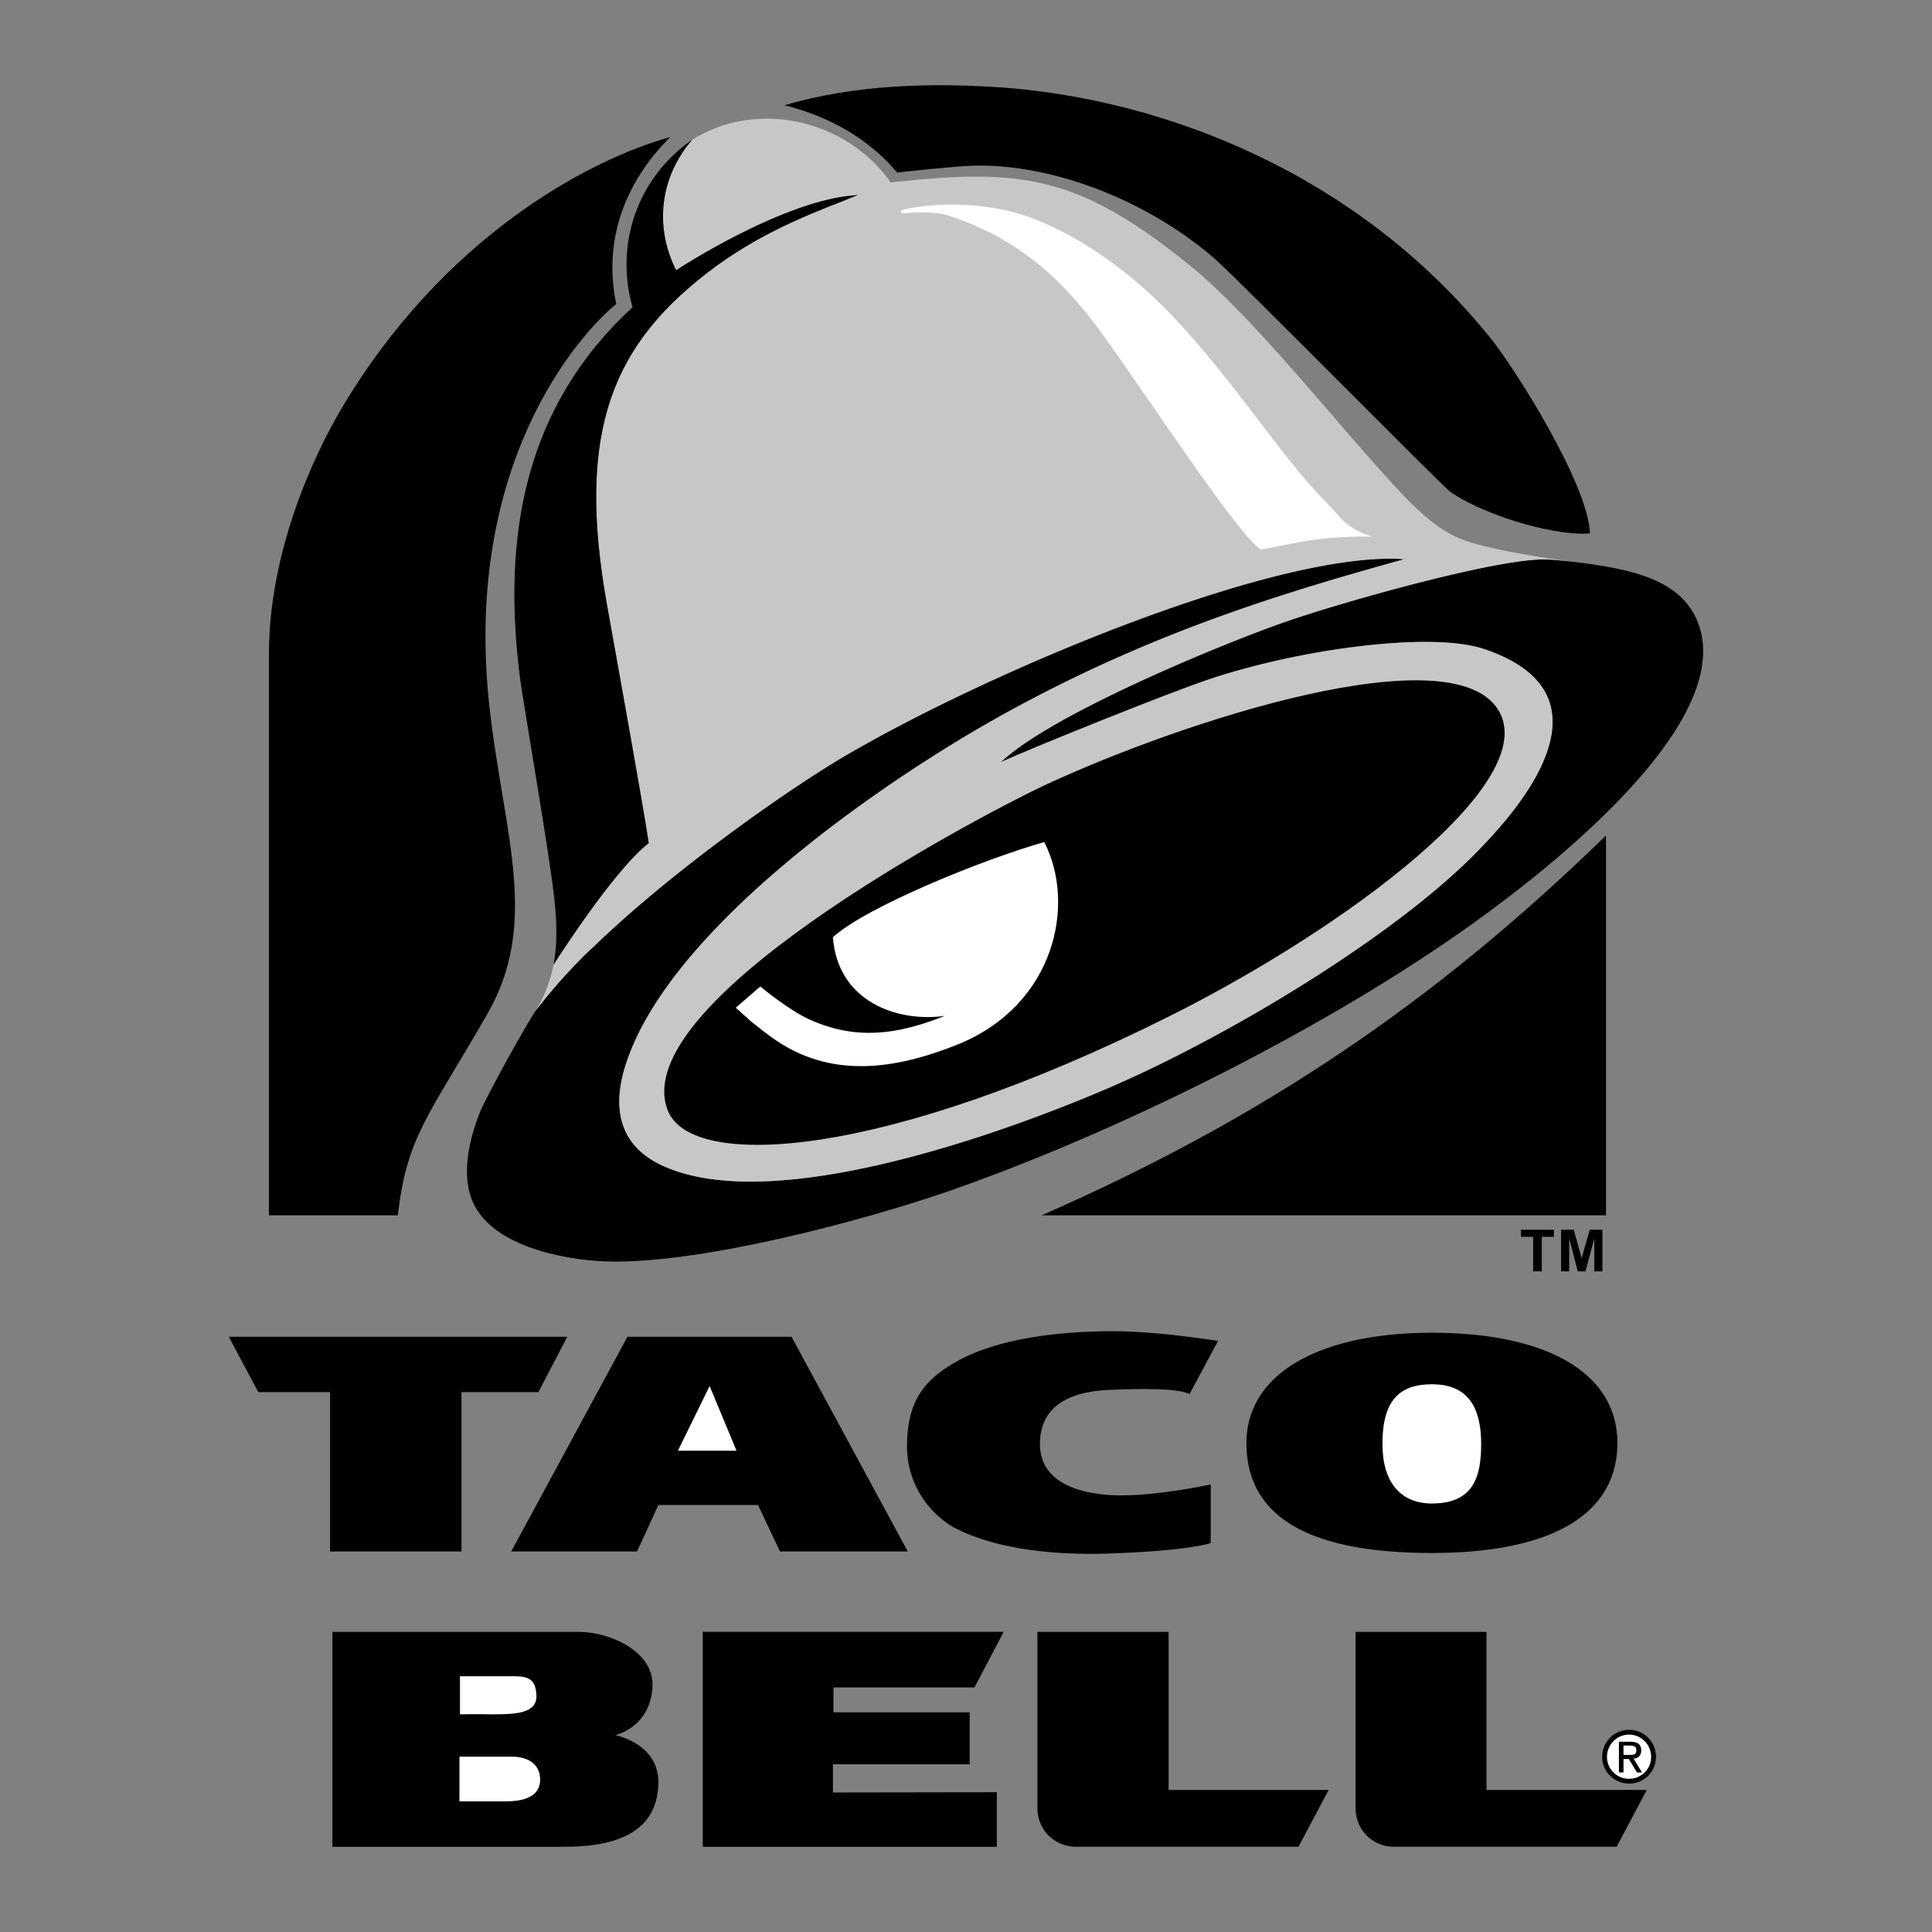 <svg xmlns="http://www.w3.org/2000/svg" width="2500" height="2500" viewBox="0 0 192.756 192.756"><rect x="0" y="0" width="192.756" height="192.756" fill="#808080" stroke="none"/><g fill-rule="evenodd" clip-rule="evenodd"><path fill="#fff" fill-opacity="0" d="M0 0h192.756v192.756H0V0z"/><path d="M84.062 75.56c-7.214 4.278-23.793 16.099-30.603 25.262-.86 1.189-5.037 8.758-5.568 10.125-.962 2.404-1.848 5.848-.886 8.555 1.671 4.76 9.113 6.201 13.517 6.354 9.188.279 25.211-3.947 33.97-6.961 16.655-5.771 36.729-15.77 50.979-25.717 6.076-4.227 28.73-20.756 23.744-31.514-1.494-3.139-4.709-4.278-8.15-4.987-2.152-.43-5.672-.861-7.088-.861-5.215 0-21.439 4.633-26.604 6.531-6.076 2.177-22.58 8.986-27.516 13.694 3.418-1.544 15.668-6.48 20.225-8.075 8.936-3.113 22.453-5.012 27.895-3.24 14.631 4.835 1.949 17.618-.809 20.453-8.229 8.303-23.947 17.743-35.236 22.78-5.619 2.531-33.894 14.354-46.22 8.152-3.848-1.975-4.81-5.545-3.139-10.328 4.632-13.39 25.211-27.591 36.83-34.121 15.213-8.531 28.779-12.555 40.703-15.872-12.682-.911-41.616 11.265-56.044 19.77z"/><path d="M59.231 94.443c7.923-7.644 19.212-15.542 24.832-18.883 14.428-8.505 43.361-20.681 56.043-19.77-11.924 3.316-25.49 7.341-40.703 15.872-11.619 6.53-32.198 20.731-36.83 34.121-1.67 4.783-.709 8.354 3.139 10.328 12.327 6.201 40.601-5.621 46.22-8.152 11.289-5.037 27.008-14.478 35.236-22.78 2.758-2.835 15.439-15.618.809-20.453-5.441-1.772-18.959.127-27.895 3.24-4.557 1.595-16.807 6.53-20.225 8.075 4.936-4.708 21.439-11.517 27.516-13.694 5.164-1.898 21.389-6.531 26.604-6.531.227 0 .506 0 .834.025.633.051 1.393.127 2.229.228h.025c.252.051-7.898-1.012-10.986-2.176-2.102-.785-3.873-2.126-6.531-4.961-6.252-6.708-14.629-17.517-21.059-22.629-11.088-8.936-16.834-9.493-29.616-8.1-4.303-6.05-12.201-7.771-17.972-5.215a14.19 14.19 0 0 0-1.848.962c-3.189 3.696-3.797 8.657-1.595 13.011.025-.026 10.91-7.164 18.124-7.493-.912.354-1.771.734-2.607 1.038-.684.253-1.392.557-2.025.81-1.088.481-2.152.937-3.164 1.443a40.276 40.276 0 0 0-6.303 3.771c-10.504 7.695-14.022 16.529-10.909 33.894.607 3.341 1.62 8.986 2.531 14.124.683 3.949 1.341 7.619 1.62 9.568-3.038 2.354-7.822 9.518-9.492 12.125a14.19 14.19 0 0 1-1.797 4.633l.024-.051c.228-.305 3.012-3.925 5.771-6.38z" fill="#c6c7c9"/><path d="M115.426 29.972c6.834 6.606 11.947 15.162 16.959 20.225.354.329.684.759 1.088 1.164.709.836 1.695 1.671 3.443 2.177-5.975-.076-8.557.911-11.139 1.291-2.43-1.721-10.504-14.099-15.439-21.01-3.545-4.961-7.822-9.669-15.517-12.251-1.367-.48-3.189-.405-4.557-.303-.481.05-.531-.304-.051-.38 2.86-.583 5.847-.633 9.011-.126 6.001.987 12.126 5.289 16.202 9.213z" fill="#fff"/><path d="M162.531 177.949a2.663 2.663 0 0 0 2.684-2.658c0-1.518-1.189-2.707-2.684-2.707a2.689 2.689 0 0 0-2.682 2.707c.001 1.469 1.215 2.658 2.682 2.658z"/><path d="M162.531 177.469a2.182 2.182 0 0 1-2.201-2.178c0-1.24.986-2.227 2.201-2.227s2.203.986 2.203 2.227a2.184 2.184 0 0 1-2.203 2.178z" fill="#fff"/><path d="M161.975 175.494h.531l.811 1.342h.506l-.834-1.367c.43-.051.758-.279.758-.836 0-.582-.354-.859-1.062-.859h-1.164v3.062h.455v-1.342h-.001z"/><path d="M161.975 175.09v-.938h.633c.33 0 .658.076.658.455 0 .482-.328.482-.734.482h-.557v.001z" fill="#fff"/><path d="M56.599 133.373H22.832l2.936 5.52h7.163v15.896h13.112v-15.896h7.67l2.886-5.52zM51.004 154.789h12.555l2.127-4.633h9.947l2.178 4.633h12.757l-11.593-21.416H62.598l-11.594 21.416z"/><path fill="#fff" d="M70.799 138.285l2.683 6.453h-5.847l3.164-6.453z"/><path d="M65.686 177.873c.051-3.949-4.303-4.758-4.303-4.758s3.595-.76 3.721-4.986c.05-3.367-4.177-5.266-7.239-5.316H33.159v21.439h23.035c4.505.025 9.416-1.012 9.492-6.379z"/><path d="M51.46 167.242c1.494.025 1.949.506 2.05 1.771.203 2.025-2.253 2.025-4.556 2.025-1.494-.025-3.063 0-3.063 0v-3.797h5.569v.001zM45.84 179.721v-4.455h5.366c1.772.051 2.633.963 2.684 2.178.076 2.404-2.937 2.277-3.848 2.277H45.84z" fill="#fff"/><path d="M120.791 153.953v-5.848s-5.949 1.291-9.947 1.062c-4.051-.252-7.062-1.695-7.088-5.088 0-4.479 4.1-5.314 7.088-5.416 6.658-.279 7.365.279 7.846.404l2.836-5.289a34.982 34.982 0 0 1-1.039-.152c-1.922-.254-5.744-.811-9.643-.811-4.91.025-11.391.633-15.694 3.189-3.316 1.949-4.582 4.178-4.657 8.074-.076 4.785 3.139 7.469 4.657 8.303 4.253 2.254 10.302 2.811 15.694 2.607 7.871-.275 9.947-1.035 9.947-1.035zM129.549 184.252l3.012-5.67H116.59v-15.77h-13.088v17.566c0 2.279 1.799 3.873 3.848 3.873h22.199v.001zM70.115 184.252h29.338v-5.441l-16.352.025v-2.811h13.643v-5.189H83.152v-2.481h14.073l2.912-5.543H70.115v21.44zM142.863 154.939c12.303 0 18.504-4.074 18.504-10.959 0-7.037-7.088-11.012-18.504-11.012-11.035 0-18.504 3.975-18.504 11.012 0 8.911 9.19 10.959 18.504 10.959z"/><path d="M142.863 150.004c-3.113 0-4.936-2.102-4.936-5.947 0-4.279 1.646-5.949 4.936-5.949 2.988 0 4.912 1.57 4.912 5.949 0 3.164-.683 5.947-4.912 5.947z" fill="#fff"/><path d="M161.291 184.252l3.012-5.67h-15.996v-15.77h-13.062v17.566c0 2.279 1.773 3.873 3.822 3.873h22.224v.001zM103.934 121.25h56.295V83.356c-17.188 16.732-34.325 28.249-56.295 37.894zM152.963 126.844h.861V123.4h1.215v-.709h-3.291v.709h1.215v3.444zM155.748 126.844h.811v-3.266l.859 3.266h.76l.886-3.266v3.266h.809v-4.153h-1.266l-.808 2.836-.785-2.836h-1.266v4.153zM26.831 65.283v55.967H39.69c.911-7.873 3.012-9.797 8.884-19.998 5.215-9.011 1.848-17.566.355-29.894-3.038-24.756 8.809-37.969 12.555-41.032-1.291-6.151.708-11.998 5.392-16.656-8.277 2.304-22.731 10.075-32.831 27.135-1.341 2.254-7.214 12.682-7.214 24.478zM89.53 17.214c1.494-.152 2.861-.329 4.228-.43 1.139-.101 2.253-.228 3.342-.253 7.34-.228 16.908 3.088 24.047 9.239 2.328 2.025 22.807 22.807 23.59 23.338 4.025 2.683 11.062 4.43 13.896 4.101-.201-5.012-7.619-16.605-9.795-19.313-13.314-16.63-32.73-23.971-48.777-25.161-6.834-.481-14.631-.354-21.794 1.771 7.72 1.899 10.934 6.48 11.263 6.708z"/><path d="M69.052 13.949l-.076.051c-5.391 3.797-7.644 10.353-5.872 16.656-10.657 9.821-13.112 22.629-11.188 37.26.709 4.708 2.961 17.693 3.392 21.794.304 2.708.253 4.784-.075 6.531 1.67-2.607 6.454-9.771 9.492-12.125-.684-4.531-3.114-17.82-4.151-23.692-3.113-17.365.405-26.199 10.909-33.894 5.189-3.771 10.505-5.619 14.1-7.062-7.214.329-18.099 7.467-18.124 7.493-2.204-4.355-1.596-9.316 1.593-13.012zM66.648 110.846c2.43 5.924 21.566 4.834 50.295-9.594 17.137-8.606 36.957-23.186 32.553-30.4-4.607-7.569-31.135.911-45.387 7.543-7.339 3.493-41.79 21.794-37.461 32.451z"/><path d="M94.264 101.354c-4.809 1.924-8.784 2.354-13.112.531-2.177-.859-5.214-3.393-5.291-3.467l-2.456 2.125.178.152.177.152c.102.102.228.227.354.328.253.203.506.43.759.684.658.506 1.316 1.062 2.101 1.621 5.873 4.277 12.454 3.189 18.63.707 9.67-3.947 11.77-13.997 8.581-20.173-5.947 1.67-17.769 6.455-21.084 9.492.481 6.506 6.53 8.506 11.163 7.848z" fill="#fff"/></g></svg>
